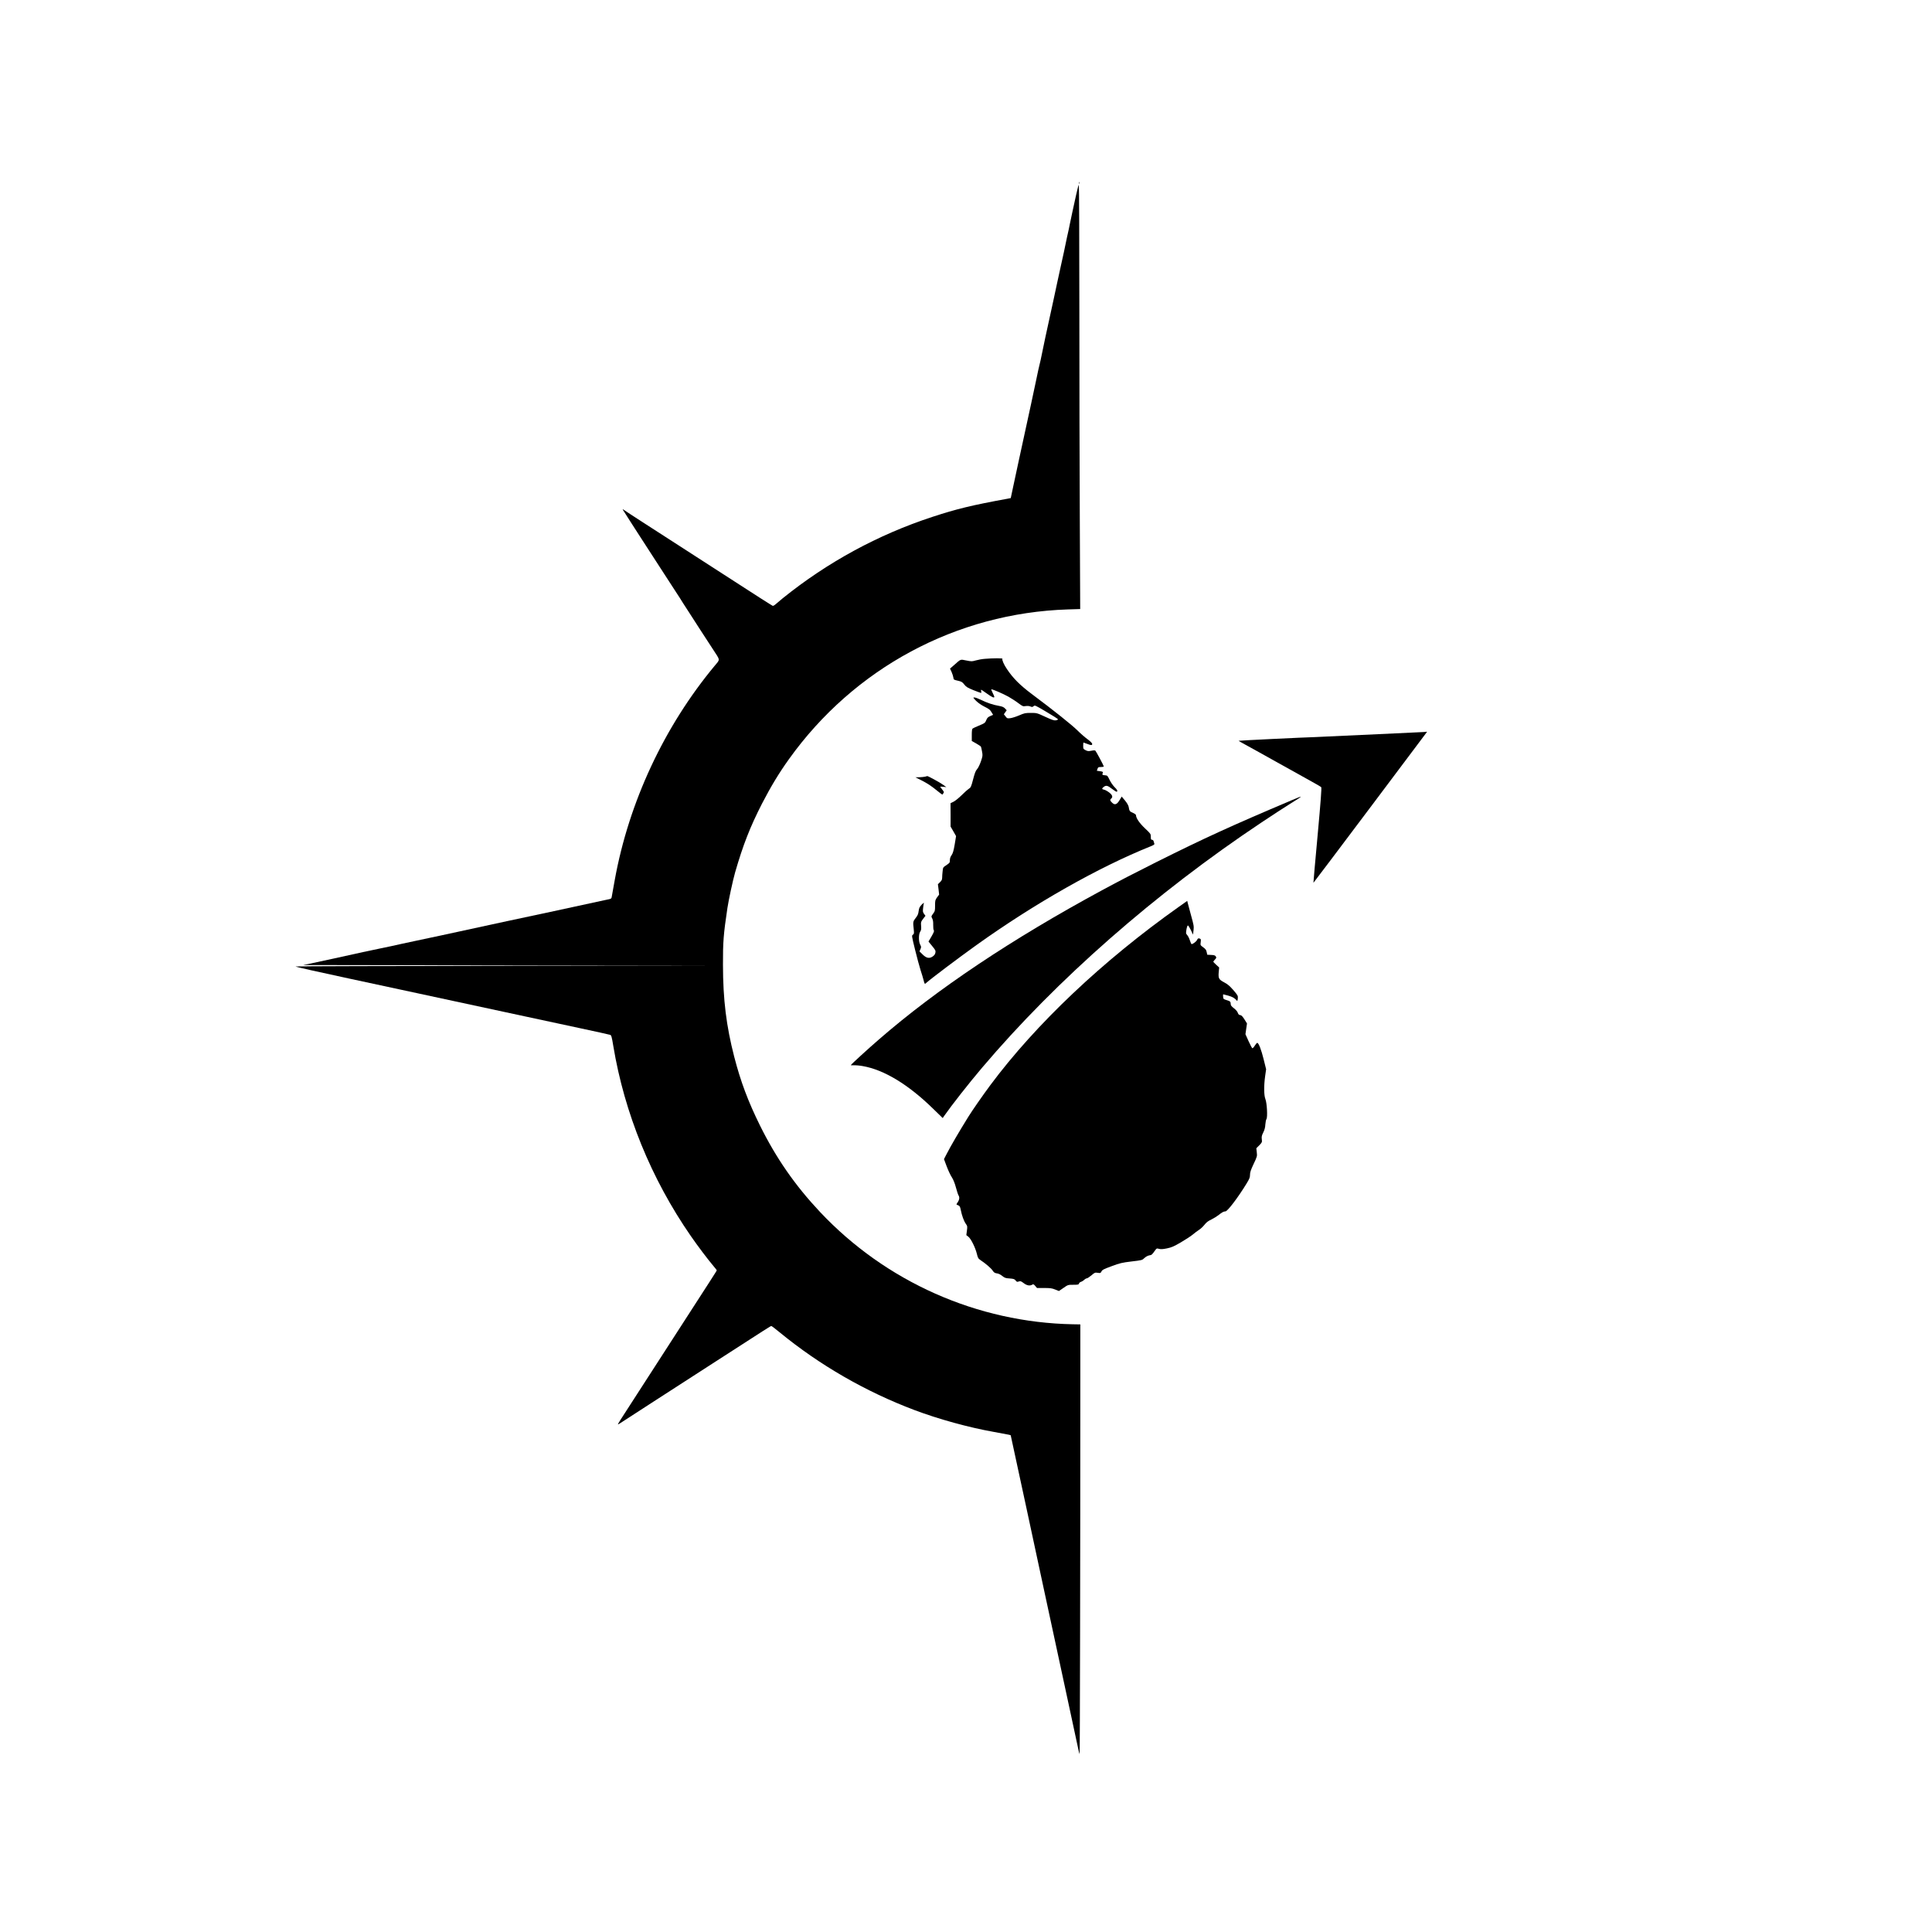 <?xml version="1.0" standalone="no"?>
<!DOCTYPE svg PUBLIC "-//W3C//DTD SVG 20010904//EN"
 "http://www.w3.org/TR/2001/REC-SVG-20010904/DTD/svg10.dtd">
<svg version="1.0" xmlns="http://www.w3.org/2000/svg"
 width="3000pt" height="3000pt" viewBox="0 0 3000 3000"
 preserveAspectRatio="xMidYMid meet">

<g transform="translate(0,3000) scale(0.1,-0.1)"
fill="#000000" stroke="none">
<path d="M16752 27160 c0 -14 2 -19 5 -12 2 6 2 18 0 25 -3 6 -5 1 -5 -13z"/>
<path d="M16712 26983 c-18 -82 -46 -211 -63 -288 -17 -77 -34 -160 -39 -185
-4 -25 -10 -54 -13 -65 -8 -31 -46 -207 -77 -360 -16 -77 -40 -187 -54 -245
-13 -58 -36 -161 -50 -230 -14 -69 -41 -195 -60 -280 -84 -378 -178 -818 -197
-920 -6 -30 -15 -68 -20 -85 -5 -16 -27 -118 -49 -225 -23 -107 -59 -278 -81
-380 -39 -176 -74 -340 -189 -870 -28 -129 -68 -314 -88 -410 l-37 -174 -40
-8 c-570 -104 -798 -160 -1180 -285 -842 -276 -1626 -703 -2320 -1262 -44 -36
-94 -78 -112 -94 -17 -16 -38 -27 -45 -24 -12 4 -313 197 -598 382 -36 23
-105 68 -155 100 -49 32 -119 77 -155 100 -36 23 -283 183 -550 355 -267 172
-507 327 -535 345 -188 121 -294 191 -318 208 -26 18 -25 14 17 -49 24 -38 61
-96 82 -129 21 -33 75 -116 119 -185 45 -69 169 -260 275 -425 106 -165 239
-370 295 -455 56 -85 114 -175 128 -200 15 -25 59 -92 97 -150 37 -58 116
-179 174 -270 59 -91 145 -223 192 -295 122 -187 118 -158 33 -261 -785 -944
-1334 -2119 -1553 -3327 -25 -133 -46 -253 -48 -267 -2 -18 -11 -26 -33 -31
-16 -3 -106 -23 -200 -43 -93 -20 -251 -54 -350 -76 -99 -22 -265 -58 -370
-80 -319 -67 -886 -189 -1695 -365 -113 -24 -293 -63 -400 -85 -107 -23 -202
-43 -210 -45 -39 -10 -263 -58 -330 -71 -41 -8 -165 -34 -275 -58 -320 -71
-598 -132 -769 -168 l-159 -33 3254 -5 3254 -5 -3309 -2 c-1821 -2 -3313 -6
-3317 -10 -5 -5 366 -88 824 -186 458 -98 956 -205 1107 -238 151 -33 505
-109 785 -169 281 -60 668 -143 860 -185 193 -42 562 -121 820 -176 259 -55
479 -104 490 -108 18 -7 25 -31 48 -172 173 -1044 589 -2063 1202 -2949 113
-163 263 -362 352 -467 29 -34 53 -65 53 -68 0 -7 -42 -72 -800 -1245 -543
-841 -618 -956 -694 -1075 -25 -38 -43 -71 -41 -73 2 -2 36 18 77 46 40 27
240 156 443 287 204 131 629 405 945 610 861 556 906 585 917 585 6 0 66 -46
134 -102 616 -505 1330 -917 2088 -1203 370 -140 846 -271 1231 -339 113 -20
218 -40 235 -44 l29 -8 57 -264 c31 -146 116 -539 189 -875 72 -335 151 -702
175 -815 24 -113 69 -322 100 -465 55 -257 145 -674 250 -1160 30 -137 99
-461 155 -720 56 -258 110 -510 120 -559 10 -48 21 -91 24 -94 5 -5 11 3062
11 5781 l0 892 -115 2 c-1485 28 -2906 659 -3928 1745 -387 412 -680 834 -932
1343 -185 375 -300 682 -399 1065 -124 482 -174 887 -175 1430 -1 355 8 472
69 880 20 132 85 432 120 555 123 426 233 707 419 1070 135 261 261 470 415
685 1013 1417 2602 2271 4330 2327 l194 6 -6 1356 c-4 746 -7 2228 -7 3294 0
1065 -4 1937 -8 1937 -4 0 -23 -66 -40 -147z"/>
<path d="M15295 19770 c-44 -3 -108 -15 -143 -25 -59 -17 -66 -17 -147 -1 -97
19 -80 26 -192 -73 l-61 -53 24 -52 c13 -29 25 -68 28 -87 3 -33 5 -34 69 -49
58 -13 70 -20 100 -59 30 -38 50 -50 143 -88 59 -23 112 -43 117 -43 5 0 6 11
3 25 -4 14 -4 25 0 25 3 0 43 -27 89 -60 79 -57 115 -73 115 -50 0 6 -12 33
-26 61 -14 28 -23 53 -21 55 7 8 181 -67 264 -113 45 -26 115 -70 154 -100 68
-51 74 -54 115 -47 28 4 56 2 74 -6 26 -11 33 -10 50 5 19 17 25 14 197 -88
97 -57 179 -109 181 -115 2 -6 -12 -14 -30 -17 -28 -5 -58 4 -166 54 -132 61
-133 61 -226 61 -85 0 -99 -3 -182 -39 -49 -21 -111 -40 -137 -43 -45 -5 -49
-4 -73 28 l-26 33 22 31 22 31 -26 28 c-21 22 -43 31 -98 41 -88 15 -180 46
-278 94 -41 20 -86 36 -99 36 -24 0 -22 -3 24 -51 31 -31 81 -66 130 -91 79
-40 89 -48 120 -101 l16 -27 -44 -19 c-34 -15 -47 -27 -60 -58 -19 -48 -23
-52 -122 -93 -44 -18 -86 -38 -92 -43 -9 -6 -13 -39 -13 -101 l0 -92 68 -38
c37 -22 70 -43 73 -48 3 -5 12 -39 18 -76 12 -64 11 -70 -18 -157 -19 -53 -43
-102 -60 -120 -21 -23 -35 -59 -60 -155 -31 -119 -35 -127 -69 -150 -21 -14
-71 -59 -113 -101 -42 -41 -97 -86 -122 -98 l-47 -23 1 -181 0 -182 43 -74 42
-74 -21 -128 c-17 -100 -28 -137 -48 -167 -19 -26 -27 -51 -27 -79 0 -38 -3
-42 -53 -76 -54 -35 -54 -36 -60 -98 -4 -34 -7 -78 -7 -99 0 -28 -8 -43 -33
-68 l-33 -32 10 -80 9 -81 -32 -43 c-29 -41 -31 -50 -31 -128 0 -78 -2 -87
-31 -126 -30 -41 -30 -41 -13 -74 12 -23 16 -53 15 -101 -1 -39 3 -74 9 -82 9
-11 1 -32 -35 -95 l-47 -80 57 -70 c51 -62 56 -72 50 -104 -5 -25 -17 -41 -45
-60 -51 -34 -98 -23 -157 37 l-45 44 15 35 c13 31 13 38 -4 69 -26 48 -26 164
0 202 15 23 18 41 14 90 -5 59 -3 64 31 109 l37 48 -22 29 c-19 26 -21 37 -15
91 4 34 9 69 12 78 3 9 -12 -2 -34 -25 -33 -36 -41 -52 -47 -100 -6 -46 -15
-68 -46 -107 -42 -53 -44 -61 -30 -179 6 -61 5 -68 -13 -81 -20 -13 -20 -15
33 -232 30 -120 68 -264 86 -319 18 -55 38 -120 44 -145 20 -77 19 -76 49 -48
66 60 496 384 777 585 907 648 1890 1205 2708 1534 40 16 56 27 52 37 -3 8 -8
25 -11 38 -4 15 -13 24 -25 24 -16 0 -19 8 -19 46 0 45 -2 48 -89 130 -86 81
-141 161 -141 205 0 10 -18 24 -49 38 -50 21 -54 27 -65 93 -5 24 -25 59 -57
98 l-51 61 -32 -53 c-42 -71 -75 -83 -116 -43 -34 32 -37 47 -15 65 29 24 18
57 -32 95 -26 20 -60 39 -76 42 -39 8 -41 18 -11 42 39 31 62 26 133 -29 35
-27 68 -47 72 -44 18 11 8 31 -34 72 -24 24 -59 74 -77 112 -33 67 -34 69 -74
72 -40 3 -44 7 -31 39 5 14 -3 18 -44 24 l-49 7 10 29 c9 26 14 29 54 29 24 0
44 4 44 9 0 11 -118 232 -131 245 -6 6 -28 6 -61 -1 -46 -9 -58 -8 -90 8 -36
19 -38 22 -38 69 0 28 2 50 5 50 2 0 27 -9 55 -20 63 -25 80 -25 80 -1 0 11
-28 39 -72 72 -40 29 -111 91 -158 138 -85 84 -370 312 -705 562 -186 139
-294 247 -390 391 -47 69 -79 143 -69 159 6 10 -147 10 -271 -1z"/>
<path d="M22105 18633 c-22 -1 -337 -16 -700 -33 -363 -16 -716 -32 -785 -36
-69 -4 -154 -8 -190 -9 -187 -5 -1193 -54 -1197 -58 -1 -2 41 -26 95 -55 53
-29 158 -86 232 -128 74 -42 182 -102 240 -134 58 -32 159 -88 225 -125 194
-109 274 -154 380 -212 55 -30 105 -60 111 -66 8 -9 -7 -212 -56 -747 -37
-404 -67 -736 -65 -738 1 -1 395 521 875 1160 480 640 877 1169 883 1176 5 6
6 11 1 10 -5 -1 -27 -3 -49 -5z"/>
<path d="M14365 17940 c-16 -4 -57 -8 -90 -9 l-60 -1 89 -45 c105 -54 156 -88
254 -168 40 -32 74 -58 75 -56 2 2 9 12 16 22 12 15 10 22 -18 57 -17 21 -31
41 -31 43 0 3 21 2 48 0 l47 -5 -55 39 c-46 34 -234 136 -242 132 -2 -1 -16
-5 -33 -9z"/>
<path d="M20055 17573 c-938 -397 -1353 -587 -2104 -962 -349 -175 -554 -281
-841 -436 -1403 -759 -2565 -1536 -3465 -2318 -174 -151 -427 -382 -433 -396
-1 -3 20 -4 46 -3 27 2 89 -3 138 -12 331 -57 710 -287 1095 -664 l147 -143
23 33 c115 165 386 510 588 748 1159 1367 2687 2708 4341 3810 162 108 363
239 445 290 214 133 214 135 20 53z"/>
<path d="M18305 15919 c-1183 -838 -2219 -1818 -2928 -2770 -122 -165 -274
-383 -340 -489 -150 -242 -267 -442 -342 -587 l-37 -72 42 -112 c23 -61 58
-137 79 -168 24 -37 47 -94 65 -162 16 -57 32 -108 36 -114 22 -31 20 -68 -5
-107 -15 -22 -25 -41 -23 -42 2 -1 15 -7 29 -13 22 -9 28 -22 38 -72 17 -86
47 -170 78 -214 25 -36 26 -41 17 -107 l-9 -69 32 -25 c41 -33 107 -167 131
-263 16 -66 21 -75 57 -100 79 -52 165 -126 189 -163 20 -30 32 -38 66 -43 26
-3 56 -18 83 -40 37 -30 51 -35 115 -39 62 -5 75 -9 92 -31 18 -23 24 -25 49
-16 26 9 35 6 76 -25 49 -38 98 -47 134 -24 16 10 23 7 46 -20 l27 -32 112 0
c95 0 122 -4 171 -24 l58 -23 70 48 c70 49 71 49 153 49 74 0 83 2 89 20 3 11
18 23 32 26 13 4 35 17 48 30 13 13 32 24 41 24 9 0 41 21 71 46 51 44 56 46
98 40 41 -7 45 -5 59 22 12 24 36 36 158 81 130 48 159 55 308 73 162 19 166
20 200 53 21 20 50 36 73 41 41 7 43 8 88 71 29 40 30 41 66 31 29 -8 58 -6
123 7 72 15 105 29 215 93 72 42 155 96 185 121 30 26 75 59 100 75 25 16 62
51 83 78 29 37 56 58 107 82 37 18 87 49 111 68 53 43 81 58 108 58 32 0 199
221 328 433 45 74 53 95 53 136 0 38 12 74 56 167 55 116 56 120 49 181 l-7
63 46 46 c43 45 45 48 39 94 -5 39 -1 58 23 106 20 40 30 78 32 124 3 36 10
73 17 83 20 28 8 248 -16 310 -24 60 -25 208 -4 359 l15 105 -39 157 c-36 145
-75 246 -97 253 -6 2 -23 -17 -39 -42 -15 -25 -33 -44 -39 -42 -6 2 -32 52
-59 111 l-48 107 12 84 12 83 -40 64 c-30 47 -46 64 -66 66 -19 2 -29 12 -37
36 -6 19 -30 47 -60 70 -38 29 -50 45 -50 65 0 37 -8 45 -65 62 -47 14 -50 17
-53 52 -2 20 -1 37 3 37 3 0 37 -9 77 -20 63 -17 107 -43 130 -75 10 -14 16
-4 19 38 3 34 -3 45 -70 123 -58 66 -90 93 -144 121 -82 44 -91 61 -83 159 l7
71 -46 42 c-25 23 -45 44 -45 48 0 4 12 19 26 34 22 23 24 29 13 47 -11 17
-25 22 -73 24 l-60 3 -9 41 c-6 33 -17 47 -53 74 -46 33 -46 33 -40 80 5 38 3
49 -10 54 -26 10 -34 7 -46 -19 -11 -24 -64 -65 -85 -65 -5 0 -17 26 -27 58
-10 31 -28 68 -41 82 -21 24 -22 29 -12 88 6 34 16 62 22 62 6 0 27 -32 46
-71 l34 -72 8 68 c7 62 3 81 -38 229 -24 88 -48 176 -52 194 l-8 33 -130 -92z"/>
</g>
</svg>
